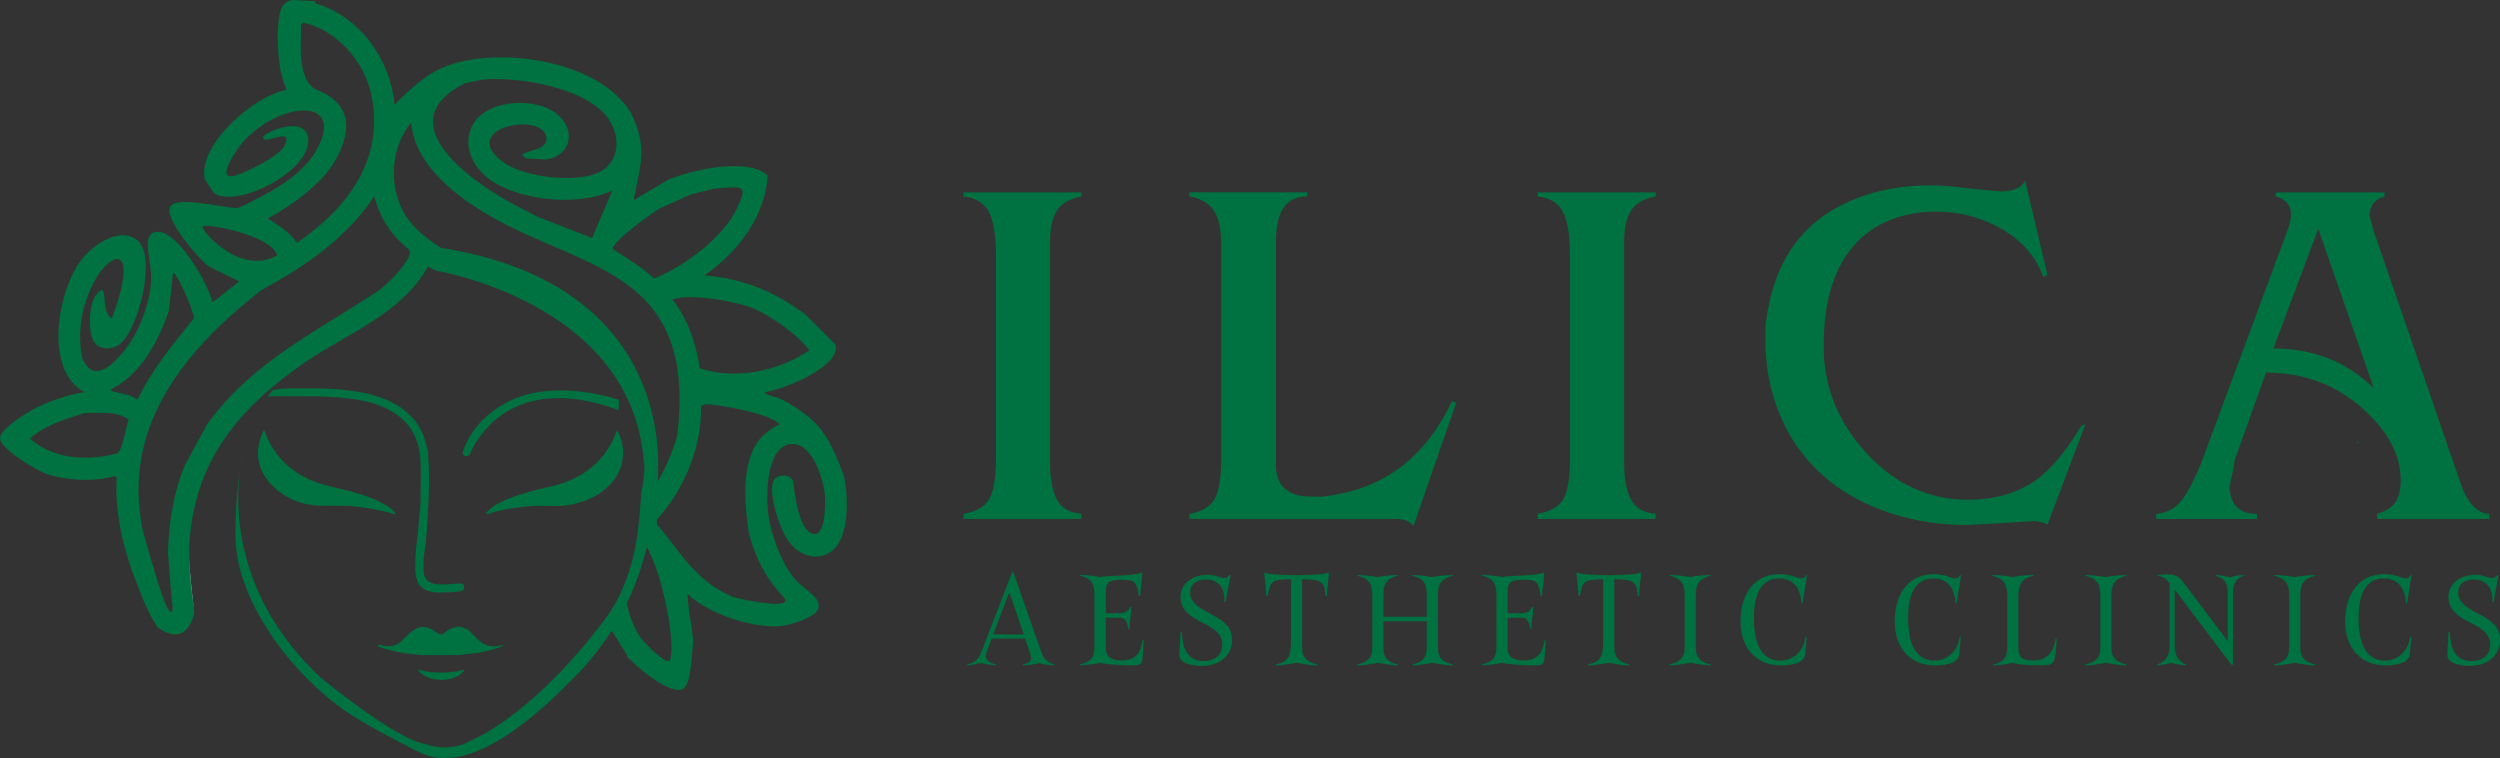 <?xml version="1.0" encoding="UTF-8"?>
<svg id="Layer_1" xmlns="http://www.w3.org/2000/svg" viewBox="0 0 646.49 196.01">
  <rect x="0" y="0" width="646.49" height="196.01" fill="#333333" stroke="none"/>
  <defs>
    <style>
      .cls-1 {
        fill: #fff;
      }

      .cls-2 {
        fill: #007141;
      }
    </style>
  </defs>
  <path class="cls-2" d="M48.86,143.25c0,.33,0,.7.02,1.11,0-.37,0-.74,0-1.11,0-.32,0-.65.01-.97-.02.27-.04.59-.04.97ZM43.45,142.94c0,.1,0,.21,0,.31h.03c0-.13-.01-.24-.02-.31ZM32.47,142.29c.12.47.25.92.39,1.38h.03c-.18-.57-.32-1.05-.42-1.38Z"/>
  <path class="cls-2" d="M120.19,173.16c-2.06,3.41-9.66,3.66-12.21-.02,4.11,1.1,8.11,1.04,12.21.02Z"/>
  <g>
    <path class="cls-2" d="M273.19,54.67c1.09-1.97,3.25-3.25,6.48-3.87v-1.05h-30.5v1.05c3.14.35,5.32,1.69,6.54,3.99,1.23,2.31,1.84,6.18,1.84,11.58v51.98c0,4.97-.55,8.49-1.63,10.54-1.09,2.05-3.35,3.38-6.75,3.99v1.31h30.5v-1.31c-3.06-.27-5.17-1.49-6.35-3.67-1.18-2.18-1.77-5.37-1.77-9.56v-57.47c0-3.05.54-5.56,1.63-7.52Z"/>
    <path class="cls-2" d="M375.5,103.69c-3.93,8.38-9.21,14.66-15.85,18.85-5.06,3.23-10.99,5.19-17.8,5.89h-2.62c-6.2,0-9.29-2.74-9.29-8.25v-56.95c0-2.44.17-4.4.52-5.89.95-4.36,3.49-6.55,7.59-6.55v-1.05h-30.5v1.05c2.7.44,4.75,1.57,6.15,3.41,1.4,1.83,2.09,4.85,2.09,9.03v55.38c0,5.07-.59,8.58-1.77,10.54-1.18,1.97-3.34,3.21-6.48,3.74v1.31h53.28c1.31,0,2.34.17,3.08.52.73.35,1.28.79,1.63,1.31l11-31.82-1.05-.52Z"/>
    <path class="cls-2" d="M421.65,54.67c1.09-1.97,3.25-3.25,6.48-3.87v-1.05h-30.5v1.05c3.14.35,5.32,1.69,6.54,3.99,1.22,2.31,1.83,6.18,1.83,11.58v51.98c0,4.97-.54,8.49-1.63,10.54-1.09,2.05-3.34,3.38-6.74,3.99v1.31h30.5v-1.31c-3.06-.27-5.17-1.49-6.35-3.67-1.18-2.18-1.77-5.37-1.77-9.56v-57.47c0-3.05.55-5.56,1.64-7.52Z"/>
    <path class="cls-2" d="M538.22,110.11c-4.37,7.33-8.79,12.35-13.29,15.06-4.49,2.7-9.79,4.06-15.91,4.06-10.21,0-19-4.02-26.37-12.05-7.38-8.03-11.06-17.24-11.06-27.62,0-12.31,3.01-21.43,9.03-27.37,5.15-4.97,11.91-7.46,20.29-7.46,5.41,0,10.56,1.27,15.45,3.8,5.93,3.05,9.95,7.42,12.05,13.09l1.05-.52-5.76-24.38c-.96,1.85-3.1,2.78-6.42,2.78l-8.11-.78c-4.1-.52-7.33-.79-9.69-.79-9.51,0-17.76,1.96-24.75,5.89-6.98,3.92-12,9.69-15.05,17.28-.7,1.92-1.23,3.52-1.57,4.78-.35,1.26-.7,2.88-1.05,4.84-.35,1.96-.52,3.4-.52,4.32v3.34c0,6.63,1.26,12.98,3.79,19.04,2.53,6.07,6.26,11.29,11.19,15.65,4.93,4.36,11.02,7.68,18.26,9.94,6.03,1.84,12.31,2.75,18.85,2.75l9.82-.52,7.72-.52c1.92.27,3.01.61,3.28,1.05l9.82-26.05-1.05.39Z"/>
    <path class="cls-2" d="M638.63,129.75c-1.05-1.49-1.83-3.1-2.35-4.85l-22.52-65.32-1.05-4.06c.27-2.52,1.57-4.1,3.93-4.71v-1.05h-28.15v1.04c2.62.69,3.93,2.24,3.93,4.65,0,1.24-.27,2.53-.79,3.87l-22.39,60.35c-2.09,5.07-3.92,8.47-5.5,10.22-1.57,1.74-3.62,2.74-6.15,3.01v1.31h26.05v-1.31c-2.36,0-4.13-.63-5.31-1.9-1.17-1.27-1.77-3.03-1.77-5.3l.81-3.66.53-3.14,8.08-22.53c9.87,0,18.29,3.19,25.28,9.56,6.37,5.75,9.56,11.87,9.56,18.32,0,2.27-.44,4.1-1.31,5.5-.87,1.4-2.49,2.44-4.84,3.14v1.31h29.06v-1.31c-1.83,0-3.53-1.05-5.1-3.14ZM601.37,92.38c-4.28-1.52-8.77-2.28-13.48-2.28l11.61-30.91,14.3,41.09c-4.01-3.74-8.15-6.37-12.43-7.9Z"/>
  </g>
  <g>
    <path class="cls-2" d="M120.03,151.73c.04.88-.63,1.15-1.18,1.2l-.36.05c-.79.09-1.62.18-2.39.2l-.84.02c-2.06.05-4,.09-5.74-.88l-1.13-1.06c-.07-.16-.14-.32-.22-.48-.2-.45-.4-.92-.52-1.38-.31-1.1-.27-2.24-.23-3.43.02-.57.04-1.15.02-1.62.02-.45.05-.9.07-1.33.05-.97.09-1.89.25-2.76.29-1.74.41-3.48.54-5.17.07-.92.14-1.83.23-2.71.05-.22.07-.41.09-.56.02-.16.04-.31.04-.59.07-.7.11-1.4.09-2.19l-.02-.39c0-.86.02-1.71.04-2.57.04-2.24.07-4.56-.02-6.86-.25-5.55-2.55-9.75-6.84-12.46-4.34-2.76-9.3-3.52-14-3.95-4.17-.36-8.42-.34-12.51-.34-1.65,0-3.3,0-4.96-.02-.48,0-.92.05-1.33.2.47-.59.93-1.17,1.42-1.74,0,0,2.23-.47,3.84-.47h2.1c5.58-.04,11.36-.07,17.06,1.04,5.82,1.17,9.75,3.05,12.73,6.14,2.12,2.19,3.46,4.88,4.15,8.2.04.23.11.45.18.66l.07.18c.04.66.07,1.35.11,2.01.09,1.2.16,2.41.18,3.63.07,6.3-.41,12.71-.84,18.38-.07.18-.16.45-.13.66-.41,1.92-.45,3.86-.47,5.66-.05,2.69,1.17,3.95,3.93,4.11,1.45.07,2.89-.04,4.29-.16l1.02-.07c.47-.04.83.04,1.02.22.16.14.25.34.27.63Z"/>
    <path class="cls-2" d="M102.35,133.09c-3.95-1.27-8.04-1.89-12.15-2.28-1.87,0-3.72-.02-5.58-.02-5.08.18-9.66-1.15-13.5-4.54-4.6-4.06-5.62-9.41-2.93-15.01.56.48.56,1.2.83,1.81,3.14,6.86,8.65,10.81,15.83,12.59,3.07.77,6.16,1.42,9.16,2.41,2.6.88,5.08,1.99,7.31,3.61.02.02.04.05.05.07.31.45.88.72.97,1.31.02.02.02.04.02.05Z"/>
    <path class="cls-2" d="M159.28,123.43c-2.89,4.16-7.09,6.18-11.92,7.11-1.18.23-2.37.36-3.57.29-1.85-.02-3.7-.02-5.55-.04-3.79.31-7.56.72-11.18,1.85l-.97.31-.02-.02s-.04-.04-.07-.05l-.02-.02s0-.04-.02-.04c-.04-.02-.05-.02-.09-.02l-.02.02h-.04s-.02,0-.04-.02h-.02l-.05.02-.02.02s-.05,0-.07.02l-.07.04h-.02c.25-.32.5-.63.79-.88,1.42-1.44,3.23-2.23,5.06-3,3.41-1.42,6.98-2.3,10.57-3.11,7.45-1.63,13.36-5.37,16.71-12.42.18-.39.32-.81.48-1.2.13-.36.27-.68.41-1.06,2.33,3.81,1.97,8.96-.29,12.21Z"/>
    <path class="cls-2" d="M130.25,166.95c-3.73,1.65-7.72,2.05-11.72,2.44h-9.1c-3.63-.18-7.16-.77-10.65-1.83-.41-.14-.79-.29-1.13-.5l.02-.02c.02-.07.05-.13.09-.16.13-.11.32-.09.47-.14,2.15.63,4.15.56,5.8-1.18.52-.57,1.1-1.1,1.65-1.62,2.5-2.26,4.34-2.42,7.06-.48.9.66,1.45.84,2.37.04,1.1-.95,2.46-1.44,3.95-1.42.59.2,1.17.4,1.76.59.84.81,1.72,1.56,2.5,2.41,1.71,1.85,3.73,2.46,6.16,1.81.23-.07.52-.02.79.07Z"/>
  </g>
  <path class="cls-2" d="M121.43,117.62s8.17-22.81,38.55-11.56l.05-2.64s-17.77-6.38-30.32,1.4c0,0-7.52,3.95-10.07,12.21,0,0,.22,1.63,1.8.59Z"/>
  <path class="cls-2" d="M62.86,117.18c-.28,1.26-.53,2.55-.75,3.84.3-2.1.64-3.45.75-3.84Z"/>
  <path class="cls-2" d="M166.59,121.96c-.02-.98-.07-1.94-.15-2.88.2.79.22,1.79.15,2.88Z"/>
  <g>
    <path class="cls-2" d="M269.15,168.28l-7.1-20.32h-.31l-7.88,20.45c-.77,2.01-1.67,2.97-3.77,3.4l.03.22c1.33,0,2.38-.43,3.58-.59,1.33.19,1.85.59,3.89.59l.06-.22c-1.79-.31-2.72-1.02-2.72-2.16,0-.37.09-.8.28-1.24l1.21-3.27h8.68l1.2,3.58c.22.56.31,1.02.31,1.42,0,.9-.56,1.39-2.13,1.67l.03.22c1.48,0,2.78-.22,4.11-.59,1.51.4,2.38.59,4.05.59l.03-.22c-2.01-.4-2.81-1.48-3.55-3.52ZM256.83,164.05l4.17-10.9,3.74,10.9h-7.91Z"/>
    <path class="cls-2" d="M295.44,165.62c-.43,3.37-1.98,5.16-5.22,5.16-3.86,0-4.26-1.67-4.26-3.49v-7.54h3.83c1.05.03,1.67.8,2.01,2.93h.28c0-1.58.43-3.8.49-5.75h-.34c-.59,1.45-1.58,1.64-2.78,1.64h-3.49v-5.47c0-2.29.53-3.18,4.11-3.18s3.86.68,4.42,4.17h.37c.03-1.7.46-4.11.52-5.99h-.31c-1.45.8-8.77.74-10.63,1.11-1.67-.31-3.46-.53-5.16-.53l-.03.19c2.56.53,3.77,1.67,3.77,4.79v13.62c0,2.93-1.2,4.02-3.77,4.51l.03.22c1.67,0,3.52-.25,5.07-.59,3.49.59,6.95.65,8.25.65,3.3,0,2.75-.22,3.15-6.46h-.31Z"/>
    <path class="cls-2" d="M312.74,158.58c-2.78-1.48-4.97-2.81-4.97-5.37,0-2.1,1.61-3.37,4.08-3.37s5.07,1.51,4.73,5.84l.34.03,1.3-6.98-.37-.09c-.15.68-.93.86-1.36.86-.99,0-2.13-.86-4.2-.86-3.58,0-7.01,1.95-7.01,5.75,0,3.49,2.72,5.16,5.84,6.73,3.09,1.58,4.94,2.93,4.94,5.53,0,2.84-2.01,4.29-4.85,4.29-4.17,0-5.37-3.12-5.59-7.48h-.34l-.31,5.81c-.09,2.56,4.17,2.93,5.87,2.93,4.79,0,7.78-2.97,7.78-6.7s-2.78-5.28-5.87-6.92Z"/>
    <path class="cls-2" d="M343.32,148.11c-.93.49-4.51.53-8.03.65-3.55-.12-7.1-.15-8.03-.65h-.34c.12,1.82.53,4.32.53,5.99h.37c.68-3.74.96-4.29,6.02-4.29v16c0,4.11-.77,5.34-3.86,5.99v.28c1.85,0,3.58-.43,5.31-.68,1.76.25,3.46.68,5.28.68,0-.12.03-.19.03-.28-2.44-.53-3.89-1.61-3.89-4.51v-17.48c5.07,0,5.84.68,6.05,4.29h.37c0-1.67.43-4.17.53-5.99h-.34Z"/>
    <path class="cls-2" d="M371.83,167.51v-13.71c0-3.18,1.3-4.36,3.89-4.88l-.03-.22c-1.85,0-3.58.19-5.31.53-1.76-.28-3.27-.53-5.1-.53l-.06.22c2.59.53,3.74,1.7,3.74,4.88v5.71h-11.21v-5.71c0-3.18,1.17-4.36,3.74-4.88l-.03-.22c-1.85,0-3.37.19-5.13.53-1.73-.28-3.43-.53-5.28-.53l-.03.22c2.56.53,3.86,1.7,3.86,4.88v13.71c0,2.75-1.45,3.8-3.86,4.29l.03.28c1.85,0,3.55-.43,5.28-.68,1.76.25,3.27.68,5.13.68l.03-.28c-2.44-.49-3.74-1.54-3.74-4.29v-6.83h11.21v6.83c0,2.75-1.3,3.8-3.74,4.29l.06.28c1.82,0,3.34-.43,5.1-.68,1.73.25,3.46.68,5.31.68l.03-.28c-2.44-.49-3.89-1.54-3.89-4.29Z"/>
    <path class="cls-2" d="M399.38,165.62c-.43,3.37-2.01,5.16-5.25,5.16-3.86,0-4.26-1.67-4.26-3.49v-7.54h3.86c1.05.03,1.67.8,2.01,2.93h.28c0-1.58.43-3.8.49-5.75h-.34c-.62,1.45-1.61,1.64-2.81,1.64h-3.49v-5.47c0-2.29.56-3.18,4.14-3.18s3.86.68,4.39,4.17h.37c.03-1.7.49-4.11.56-5.99h-.31c-1.45.8-8.8.74-10.63,1.11-1.7-.31-3.49-.53-5.19-.53l-.03.19c2.59.53,3.8,1.67,3.8,4.79v13.62c0,2.93-1.2,4.02-3.8,4.51l.03.22c1.67,0,3.52-.25,5.1-.59,3.46.59,6.92.65,8.25.65,3.27,0,2.75-.22,3.15-6.46h-.31Z"/>
    <path class="cls-2" d="M424.06,148.11c-.93.49-4.51.53-8.03.65-3.55-.12-7.1-.15-8.03-.65h-.34c.12,1.82.52,4.32.52,5.99h.37c.68-3.74.96-4.29,6.02-4.29v16c0,4.11-.77,5.34-3.86,5.99v.28c1.85,0,3.58-.43,5.31-.68,1.76.25,3.46.68,5.28.68,0-.12.03-.19.03-.28-2.44-.53-3.89-1.61-3.89-4.51v-17.48c5.07,0,5.87.68,6.05,4.29h.37c0-1.67.46-4.17.52-5.99h-.34Z"/>
    <path class="cls-2" d="M442.38,148.91v-.22c-1.88,0-3.55.19-5.28.53-1.76-.28-3.46-.53-5.28-.53l-.03.22c2.53.53,3.86,1.7,3.86,4.88v13.71c0,2.75-1.48,3.8-3.86,4.29l.03.28c1.82,0,3.52-.43,5.28-.68,1.73.25,3.4.68,5.28.68v-.28c-2.41-.49-3.86-1.54-3.86-4.29v-13.71c0-3.18,1.3-4.36,3.86-4.88Z"/>
    <path class="cls-2" d="M460.42,170.85c-3.98,0-6.86-2.93-6.86-10.97,0-6.55,2.04-10.29,6.49-10.29,3.37,0,5.53,2.04,5.78,6.39l.31.03,1.14-7.26-.34-.03c-.09.71-.9.86-1.33.86-.86,0-2.25-1.11-5.44-1.11-5.87,0-10.07,4.32-10.07,12.26,0,6.76,3.92,11.34,10.41,11.34,2.81,0,6.09-.53,6.33-2.97l.4-4.42h-.34c-.62,4.36-3.8,6.15-6.49,6.15Z"/>
    <path class="cls-2" d="M500.29,170.85c-3.98,0-6.86-2.93-6.86-10.97,0-6.55,2.01-10.29,6.49-10.29,3.37,0,5.53,2.04,5.75,6.39l.31.03,1.14-7.26-.34-.03c-.09.71-.86.86-1.3.86-.9,0-2.29-1.11-5.47-1.11-5.84,0-10.04,4.32-10.04,12.26,0,6.76,3.92,11.34,10.38,11.34,2.81,0,6.12-.53,6.33-2.97l.4-4.42h-.34c-.59,4.36-3.77,6.15-6.46,6.15Z"/>
    <path class="cls-2" d="M531.55,165.19c-.68,4.51-3.09,5.59-5.93,5.59s-3.68-.86-3.68-3.49v-13.25c0-3.37,1.33-4.57,3.86-5.13l-.03-.22c-1.82,0-3.52.19-5.25.53-1.76-.28-3.43-.53-5.28-.53l-.03.22c2.56.56,3.86,1.76,3.86,5.13v13.25c0,2.93-1.2,4.02-3.61,4.51l.03.22h.25c1.54,0,3.18-.28,4.57-.59,1.98.4,3.86.59,5.13.59h2.47c3.49,0,3.52-.28,3.95-6.83h-.31Z"/>
    <path class="cls-2" d="M546.01,167.51v-13.71c0-3.18,1.33-4.36,3.89-4.88l-.03-.22c-1.85,0-3.52.19-5.28.53-1.76-.28-3.43-.53-5.28-.53l-.03.22c2.53.53,3.86,1.7,3.86,4.88v13.71c0,2.75-1.45,3.8-3.86,4.29l.03.28c1.85,0,3.52-.43,5.28-.68,1.76.25,3.43.68,5.28.68l.03-.28c-2.44-.49-3.89-1.54-3.89-4.29Z"/>
    <path class="cls-2" d="M580.14,148.7c-1.73,0-2.35.37-3.49.56-1.2-.15-2.25-.56-3.58-.56l-.03.25c2.01.49,3.06,1.73,3.06,4.36v12.54l-11.52-15.32c-.96-1.27-2.07-2.01-3.77-2.01-.99,0-2.01.09-2.84.19l-.06.22c1.36.09,2.25.86,3.15,1.82v16.37c0,2.59-1.24,4.14-3.24,4.66l.03.25c1.3,0,2.53-.43,3.74-.59,1.17.19,1.95.59,3.68.59l.03-.25c-1.61-.37-2.93-2.07-2.93-4.66v-14.67l14.67,19.46h.4v-18.6c0-2.63,1.14-4.02,2.75-4.36l-.03-.25Z"/>
    <path class="cls-2" d="M594.84,167.51v-13.71c0-3.18,1.33-4.36,3.89-4.88l-.03-.22c-1.85,0-3.52.19-5.28.53-1.76-.28-3.43-.53-5.28-.53l-.03.22c2.53.53,3.86,1.7,3.86,4.88v13.71c0,2.75-1.45,3.8-3.86,4.29l.03.28c1.85,0,3.52-.43,5.28-.68,1.76.25,3.43.68,5.28.68l.03-.28c-2.44-.49-3.89-1.54-3.89-4.29Z"/>
    <path class="cls-2" d="M616.78,170.85c-3.98,0-6.86-2.93-6.86-10.97,0-6.55,2.04-10.29,6.49-10.29,3.37,0,5.53,2.04,5.75,6.39l.31.03,1.14-7.26-.31-.03c-.12.71-.9.86-1.33.86-.9,0-2.25-1.11-5.47-1.11-5.84,0-10.04,4.32-10.04,12.26,0,6.76,3.92,11.34,10.38,11.34,2.81,0,6.12-.53,6.33-2.97l.43-4.42h-.34c-.62,4.36-3.8,6.15-6.49,6.15Z"/>
    <path class="cls-2" d="M640.65,158.58c-2.78-1.48-4.97-2.81-4.97-5.37,0-2.1,1.58-3.37,4.05-3.37s5.07,1.51,4.73,5.84l.34.03,1.3-6.98-.37-.09c-.12.68-.93.86-1.36.86-.99,0-2.13-.86-4.2-.86-3.58,0-7.01,1.95-7.01,5.75,0,3.49,2.72,5.16,5.84,6.73,3.12,1.58,4.94,2.93,4.94,5.53,0,2.84-2.01,4.29-4.85,4.29-4.17,0-5.37-3.12-5.59-7.48h-.34l-.28,5.81c-.12,2.56,4.14,2.93,5.84,2.93,4.82,0,7.78-2.97,7.78-6.7s-2.78-5.28-5.84-6.92Z"/>
  </g>
  <path class="cls-2" d="M623.56,125.71h-.09l-.03-.12c.03.06.06.09.11.12Z"/>
  <path class="cls-2" d="M609.63,114.31v-.03c-.06-.06-.09-.12-.12-.17h.09l.2-.03c.06.26.11.52.14.78-.11-.17-.2-.35-.32-.55Z"/>
  <path class="cls-1" d="M48.89,143.25c0,.37,0,.74,0,1.11-.02-.4-.02-.77-.02-1.11h.02Z"/>
  <path class="cls-1" d="M50.17,157.93c-.64-4.45-1.23-8.91-1.28-13.55.16,4.14,1.03,11.48,1.28,13.55Z"/>
  <path class="cls-2" d="M43.46,142.79s0,.1,0,.15c0-.1,0-.15,0-.15h.01Z"/>
  <path class="cls-2" d="M48.95,141.88c-.02.1-.04.22-.04.36,0-.12,0-.24,0-.36h.04Z"/>
  <path class="cls-2" d="M50.17,157.93c-.64-4.45-1.23-8.91-1.28-13.55.16,4.14,1.03,11.48,1.28,13.55Z"/>
  <path class="cls-1" d="M162.98,170.57c-.19-.19-.35-.37-.48-.54-.19-.31-.38-.62-.57-.94.4.62.79,1.16,1.06,1.47Z"/>
  <path class="cls-2" d="M218.2,122.93c-1.72-4.54-3.5-9.2-6.77-12.9-2.27-2.57-6.6-5.49-9.68-6.93-1.23-.58-4.38-.97-3.85-1.72,4.5-.56,19.72-6.56,18.14-12.3-2.62-2.59-5.21-5.21-7.85-7.83-8.09-5.98-15.9-9.2-26-10.01,8.51-5.98,15.73-15.18,16.31-25.85-4.91-4.73-19.4-1.58-25.7,1.09-2.98,1.73-5.95,3.47-8.92,5.23,1.76-9.31,3.69-13.44-.79-22.63-8.22-13.5-33.71-17.05-47.24-12.14-5.4,1.95-9.89,6.11-13.83,10.14-1.02-11.67-8.97-22.82-20.31-26.16-.12-.21-.21-.42-.3-.62-1.95-.1-3.9-.19-5.86-.3-2.88.53-3.27,3.11-3.55,5.7-.51,4.94-.07,13.02,2.16,17.54-8.32,1.34-23.08,14.22-21.23,23.07.77,1.18,1.55,2.36,2.32,3.55,5.7,4.31,25.34-5.63,24.46-14.02-.67-6.35-11.63-1.58-11.7-.3-.09,2.25,8.21-3.15,5.54,2.16-1.49,2.94-11.19,7.53-13.39,7.85-4.4.63,1.6-7.64,2.62-8.78,10.08-11.08,27.13-11.56,18.77,2.48-4.1,6.91-13.16,11.34-20.16,14.62-3.08-.14-15.92-3.22-17.38-.47-1.67,3.11,7.27,13.53,9.99,15.52,2.64,1.3,5.23,2.57,7.85,3.85-2.31,1.81-4.61,3.59-6.9,5.4-1.07-4.72-9.34-19.39-14.79-18.16-3.78.83-.88,7.14-1.09,12.46-.23,6.07-3.38,14.16-7.37,18.77-3.24,3.75-7.85,7.78-10.47,1.23-4.19-21.2,18.79-39.64,7.69-10.14-3.34-2.07-.47-10.24-4.01-6.16-2.06,2.4-2.48,11.09.16,13.09,1.6,1.21,3.89,1,5.54,0,4.98-3.01,10.36-23.44,4.61-27.38-4.54-3.13-11.08,1.39-13.99,5.08-6.24,7.85-10.13,28.7.62,34.45-3.96.6-8.69,2.16-12.16,3.87C7.46,106.37-.12,110.86,0,113.41c.14,2.66,9.29,8.18,11.86,9.09,5.12,1.78,12.65,2.18,17.84.6l.47.47c-.37,5.75.47,11.92,2.13,18.1,0,0,.02.05.05.16.03.11.07.27.13.47.1.34.25.81.42,1.38h-.03c.64,2.15,1.38,4.3,2.2,6.43.01.04.03.08.05.13,1.5,4.1,3.46,8.78,5.52,11.84,0,0,0,0,0,.02.24.2,7.2,6.07,9.6-3.6,0,0,0-.07-.02-.19,0-.05-.01-.11-.02-.18,0-.05-.01-.11-.02-.18-.64-4.45-1.23-8.91-1.28-13.55v-.02c-.02-.4-.02-.77-.02-1.11,0-.37.01-.7.04-.97,0-.01,0-.03,0-.04,0-.12,0-.24,0-.36,0-.16.01-.33.02-.5.95-21.64,12.6-35.72,29.7-47.54,11.03-7.59,25.27-12.69,32.02-24.93.67.37,1.37.69,2.04,1.07t0-.01s50.28,8.13,53.73,48.88h0s.02.22.02.22h0c.2.79.22,1.8.15,2.89h0c-.15,2.48-.77,5.35-.88,6.92-.2,3.05-.45,6.08-.88,9.11,0,0,0,.02,0,.02,0,.01,0,.02,0,.04v.02c-.09.67-.19,1.34-.31,2-1.23,7.26-3.72,14.24-8.19,20.17-19.09,25.36-34.68,31.28-34.68,31.28-5.52,3.32-11.67.87-11.67.87-7.5-1.05-27.2-17.29-27.2-17.29-22.56-21.29-21.99-44.78-20.66-54-1.47,9.04-1.23,18.1-1.23,18.1.48,17.47,16.02,36.76,30.22,45.84,5.46,3.48,11.29,6.32,17.01,9.33,13.49,7.09,31.77-10.47,40.45-19.28,3.34-3.38,6.35-7.09,8.96-11.05l.69-.92s.08.08.12.16c.19.33.48.79.75,1.22t.01,0c.16.25.31.51.47.76.1.16.16.25.16.25,0,0,.04.07.11.19.7,1.13,1.4,2.27,2.1,3.4.19.31.38.62.57.94.13.16.3.34.48.54.07.07.13.13.18.18.02.02.03.03.04.05,2.9,2.95,10.42,8.79,13.29,7.38,2.32-1.13,2.36-9.17,2.74-12.21v-.02c-.07-2.34-1.02-7.63-1.02-7.63-.16-1.6-.33-3.17-.49-4.77,5.56,5.24,17.01,8.99,24.33,8.32,2.04-.21,8.51-2.18,9.38-4.17,1.44-3.24-3.43-4.94-6.16-8.3-3.56-4.38-6.3-12.25-6.76-17.84-.37-4.45-.19-16.17,6-16.77,5.37-.56,8.34,8.82,8.76,13.06.21,2.13.3,11.75-3.52,10.01-3.85-1.74-4.4-13.07-4.77-13.7-1.05-1.73-4.68-1.81-5.24.91-.74,3.66,1.97,12.07,4.31,15.08,2.6,3.36,6.88,5.03,10.61,2.62,5.15-3.29,4.73-14.45,3.55-19.85ZM194.66,79.7c4.33,1.74,11.98,7.05,14.62,10.94-8.21,5.38-18.95,7.67-28.31,4.61-1-6.42-3.08-12.72-7.09-17.84.79-.16,1.53-.3,2.31-.47,4.71-.51,13.93.95,18.46,2.76ZM170.66,53.87c2.68-1.22,5.4-2.42,8.08-3.61,1.93-.49,3.81-.97,5.73-1.46,8.07-.68,8.97-1.05,6.04,5.21-3.52,7.49-13.79,14.99-21.38,18-3.2-2.96-6.93-5.23-10.63-7.53-.58-1.72,10.24-9.55,12.16-10.61ZM120.19,21.55c1.41-.3,2.88-.63,4.29-.92,9.08-1.02,27.15,1.97,32.78,9.98,3.64,5.21,2.8,12.1-3.24,14.32-6.14,2.27-18.68.88-24.01-3.08-11.58-8.62,9.71-13.04,11.24-6.6,1.11,4.68-9.41,3.43-5.08,5.7,1.64.1,3.29.21,4.91.3,5.77-.65,8.27-6.62,3.55-11.23-5.12-5.03-18.21-4.57-22.15,1.85-3.13,5.08-.58,10.98,3.85,14.32,7.67,5.75,23.24,7.32,32.02,3.06-1.76,4.1-3.5,8.22-5.24,12.3-4.72-1.83-9.45-3.68-14.17-5.53-2.34-1.23-4.71-2.46-7.07-3.69-10.94-6.09-31.32-20.83-11.68-30.77ZM86.78,41.38c8.22-14.71-4.45-17.66-5.7-18.6-4.25-3.27-3.17-11.81-3.22-16.5.21-.18.3-.25.51-.42,8.62,1.78,15.85,10.06,17.65,18.62,3.5,16.66-6.11,29.35-19.23,38.32-1.85-2.87-4.82-4.47-7.55-6.33,6.11-3.22,14.15-9.01,17.53-15.08ZM52.47,58.48c1.32-.65,17.47,2.27,19.23,7.53-9.73,5.63-20.27-7.02-19.23-7.53ZM30.3,117.25c-7.6,2.02-16.47,1.58-22.59-3.85,4.08-3.5,9.24-5.07,14.3-6.62,3.82.11,7.88-.63,11.24,1.69-.67,1.87-1.58,8.04-2.94,8.78ZM28.77,100.64c7.62-3.73,12.39-12.65,14.94-20.48.35-3.22.69-6.47,1.06-9.69.56-.37,4.98,8.66,5.38,11.84-5.33,6.58-10.89,13.27-14.62,21.08-2.41-2.04-7.27-1.67-6.77-2.76ZM98.02,75.09c-16.1,10.61-32.88,18.54-44.46,34.64-1.95,3.56-3.92,7.16-5.84,10.75-2.93,7.24-4.06,14.72-4.27,22.31,0,.05,0,.1,0,.15.01.08.02.18.02.31.15,2.1.77,10.79,1.17,14.01,0,0-.24,5.86-5.05-10.81,0,0,0-.02-.02-.05,0-.02-.01-.04-.02-.06,0-.02-.01-.05-.02-.08-.13-.44-.47-1.56-.86-2.91-.67-2.28-1.5-5.17-1.79-6.4-.03-.15-.05-.26-.07-.36-4.77-24.54,8.24-43.97,30.74-61.52,11.23-6.11,22.08-13.48,29.24-24.33,2.43,9.66,8.78,13.23,9.08,14.02.92,2.45-5.91,8.89-7.85,10.31ZM114.01,64.09h0c-3.89-2.48-7.12-5.22-9.06-8.23-4.56-7.11-4.07-17.68,1.37-24.17.65,8.74,7.9,15.78,14.78,20.62,25.46,17.93,59.68,14.22,54,60.47-1.2,4.13-2.88,8.08-5.06,11.76.77-8.51,1.7-51.29-56.03-60.46ZM173.27,170.63c-.67,1.79-6.81-4.51-7.69-5.84-1.64-2.39-2.8-5.46-3.5-8.75h0c1.06-2.18,2-4.4,2.81-6.68.87-2.44,1.69-5.13,2.34-7.93,4.29,7.31,7.53,25.2,6.04,29.2ZM196.35,113.71c-4.77,6.16-3.78,16.48-2.78,23.7,2.8,12,9.5,16.82,9.55,17.84.11,2.32-12.97-.53-13.99-1.06-9.32-4.1-13-11.24-19.26-18.63v-1.23c7.05-7.69,11.7-18.83,11.4-29.24.25-.16.51-.3.77-.47,1.6-.51,17.61,2.34,19.55,5.1-1.81.9-3.99,2.39-5.24,3.98Z"/>
</svg>